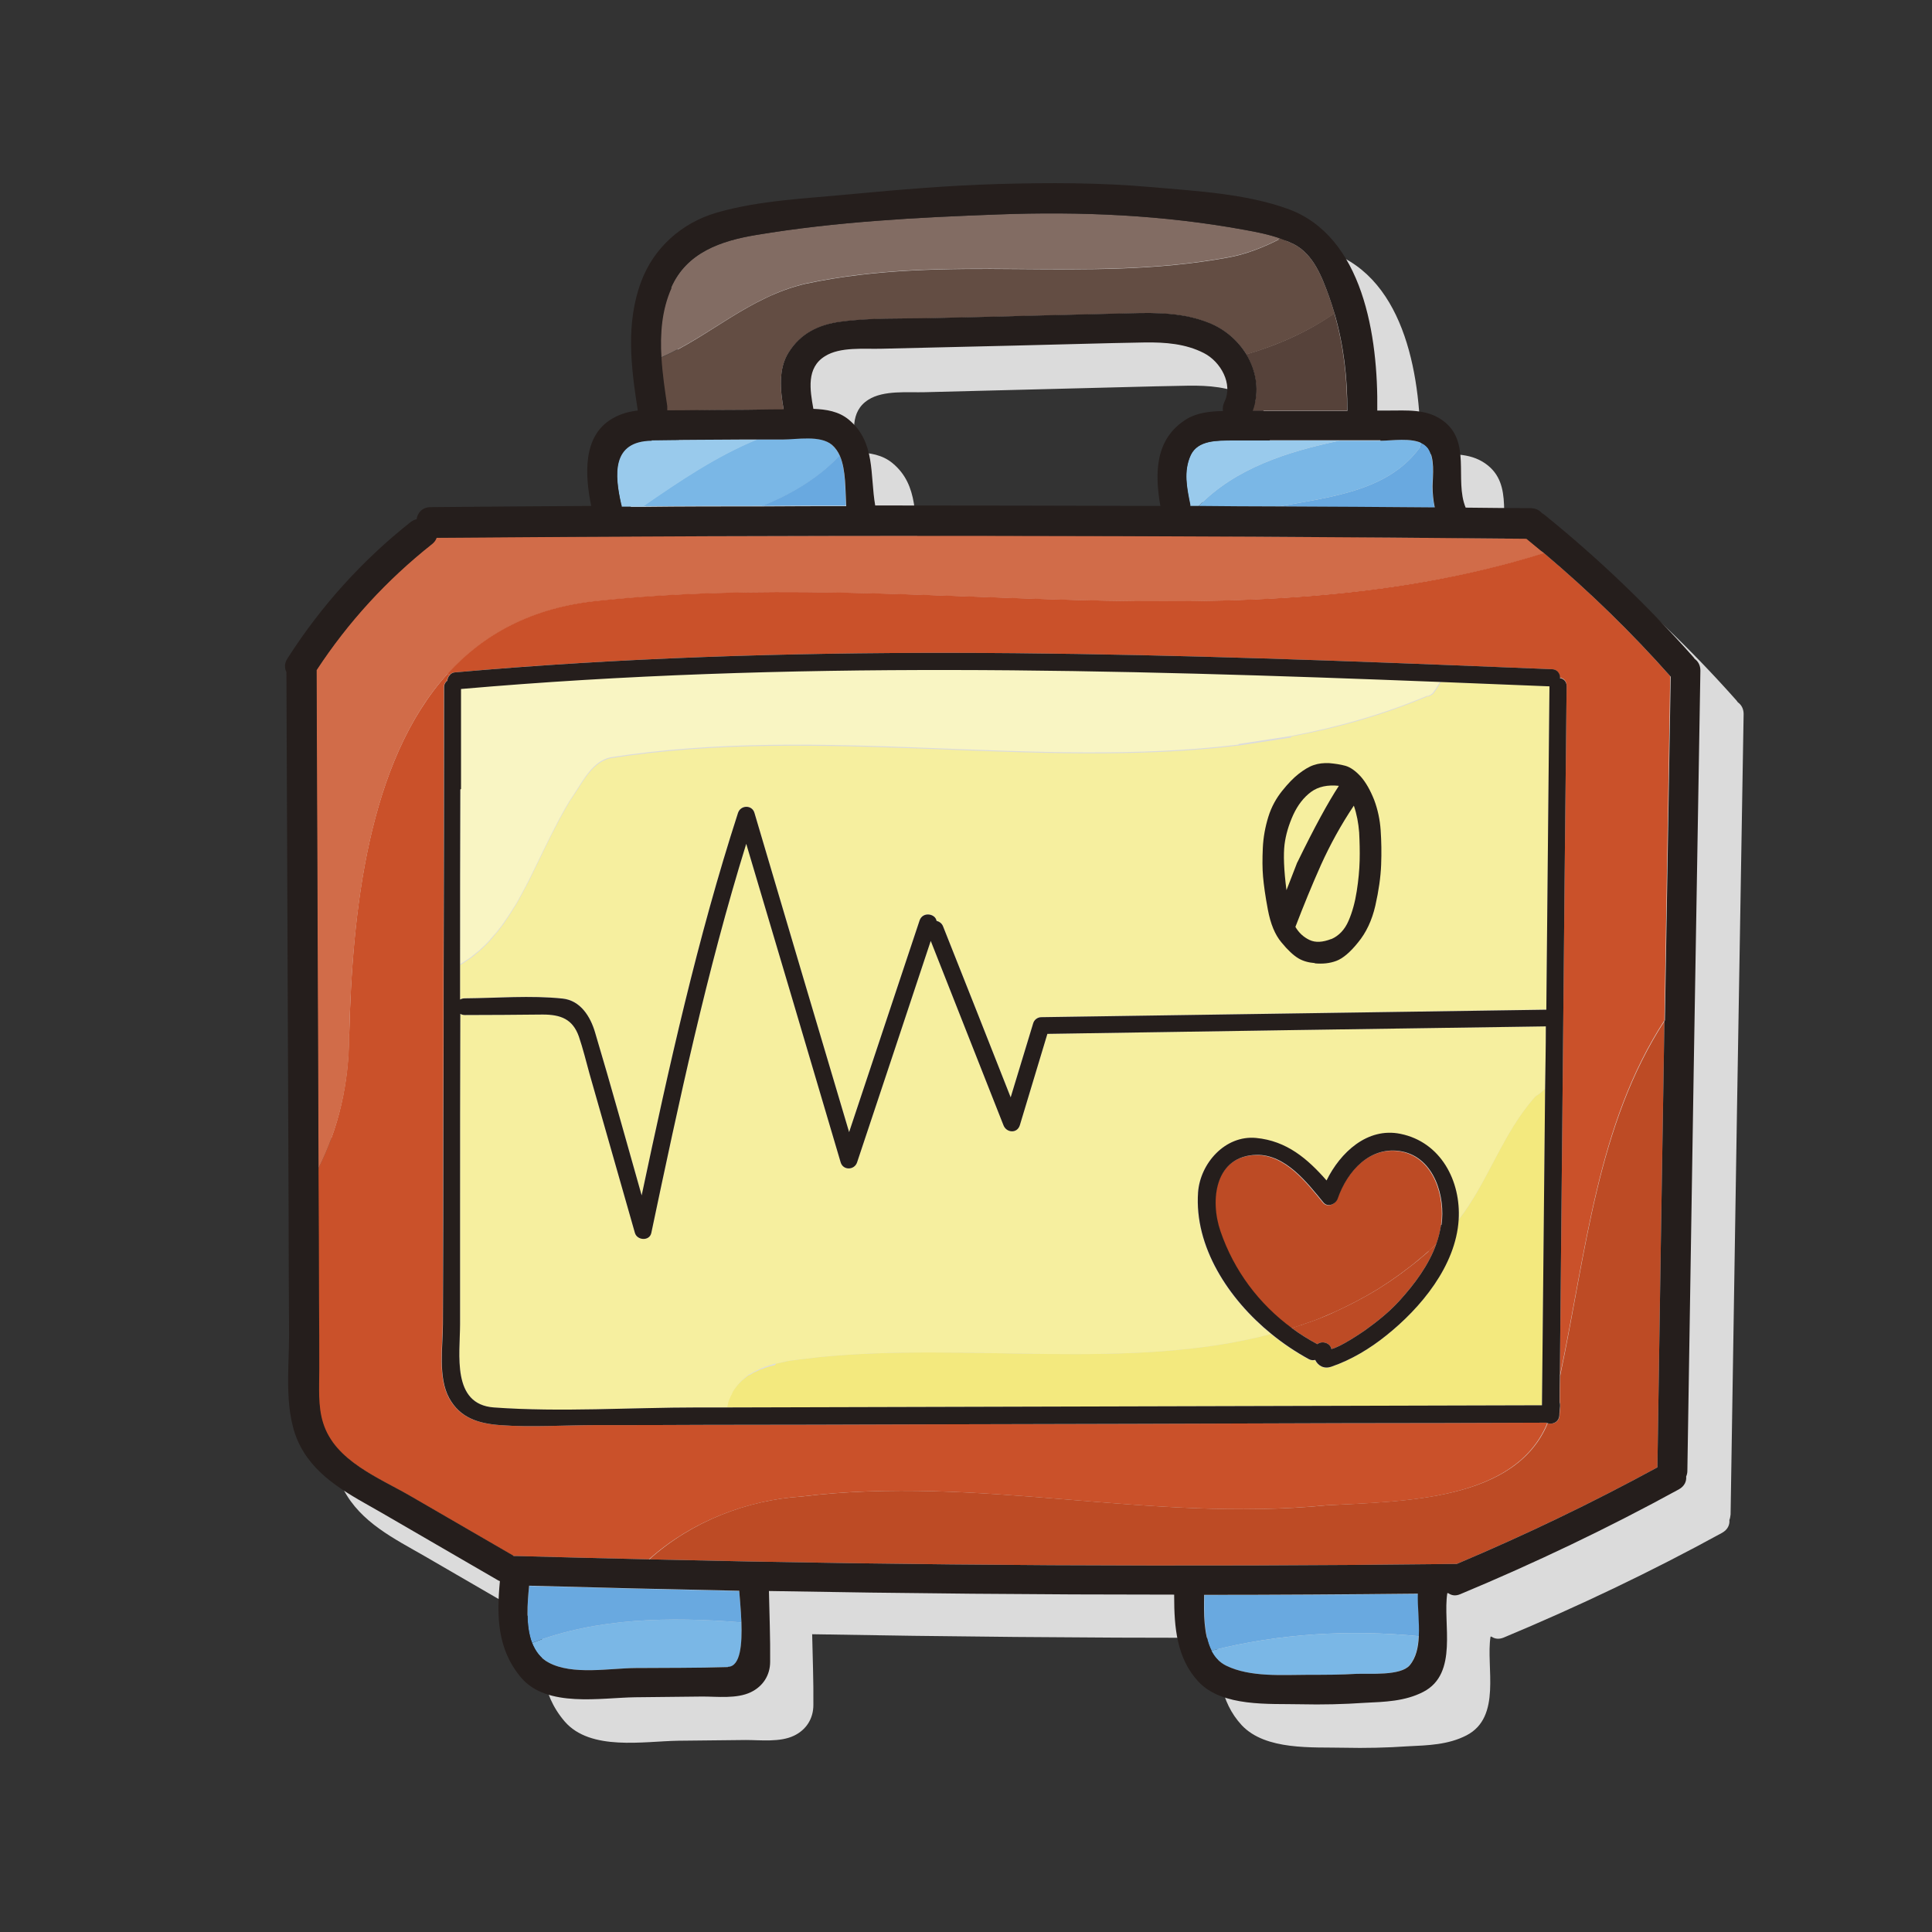 <?xml version="1.0" encoding="UTF-8"?><svg id="b" xmlns="http://www.w3.org/2000/svg" viewBox="0 0 80 80"><rect x="0" y="0" width="80" height="80" fill="#333333" stroke="none"/><g id="c"><rect width="80" height="80" fill="#fff" opacity="0" stroke-width="0"/><path d="m35.48,18.74c-.14-.78-.3-1.7.48-2.19.63-.4,1.63-.29,2.34-.31,1.84-.05,3.68-.09,5.51-.14,1.8-.04,3.6-.1,5.4-.13.84-.01,1.68.05,2.44.44.69.35,1.22,1.28.85,2.02-.06.13-.08.26-.06.38-.53.01-1.07.07-1.5.33-1.32.81-1.33,2.24-1.09,3.61-3.93-.01-7.87-.02-11.8-.02-.22-1.26.02-2.63-1.09-3.55-.42-.35-.94-.43-1.47-.45h0Zm36.72,10.83c0-.23-.1-.39-.24-.49-.02-.02-.03-.05-.06-.08-1.88-2.12-3.93-4.08-6.14-5.87-.04-.03-.08-.06-.12-.08-.1-.12-.25-.21-.46-.21-.9,0-1.8-.01-2.7-.02-.48-1.16.27-2.76-.98-3.63-.66-.46-1.45-.38-2.22-.38h-.46c.04-3.04-.57-7.24-3.73-8.37-1.73-.62-3.77-.73-5.59-.89-2.13-.19-4.26-.2-6.39-.13-2.03.07-4.06.23-6.08.42-1.84.18-3.79.24-5.58.77-1.43.42-2.59,1.45-3.11,2.85-.65,1.74-.42,3.55-.14,5.34-.36.04-.71.13-1.05.33-1.26.72-1.13,2.39-.88,3.62-2.21.01-4.43.03-6.65.05-.34,0-.54.23-.58.5-.08.02-.17.06-.25.12-2.01,1.59-3.71,3.49-5.1,5.65-.13.2-.12.4-.04.56.03,7.39.06,14.78.09,22.17,0,1.76.01,3.52.02,5.28,0,1.45-.24,3.27.47,4.61.71,1.35,2.09,2.02,3.36,2.75,1.6.93,3.21,1.86,4.81,2.79.03.02.06.03.09.04-.14,1.46-.11,2.84.89,4.01,1.07,1.24,3.28.82,4.71.8.93-.01,1.86-.02,2.79-.03.62,0,1.42.1,2-.18.5-.24.8-.7.8-1.27.01-.98-.03-1.96-.05-2.93,5.59.1,11.19.15,16.78.15,0,.02,0,.04,0,.07,0,1.28.1,2.57,1.01,3.55.99,1.05,2.93.9,4.23.93.88.02,1.77,0,2.65-.06.83-.04,1.66-.06,2.42-.45,1.48-.76.8-2.85,1-4.09h0s.02,0,.04,0c.13.09.3.12.5.04,3.09-1.29,6.11-2.73,9.05-4.34.23-.13.32-.33.3-.53.03-.07.04-.15.05-.23.17-11.05.35-22.1.54-33.16h0Z" fill="#dbdbdb" stroke-width="0"/><path d="m51.86,17.02c.3-.81.16-1.65-.26-2.35,1.29-.37,2.57-.94,3.65-1.7.38,1.31.54,2.68.53,4.04h-3.92Z" fill="#56423a" stroke-width="0"/><path d="m30.36,57.67s-.04.07-.06.11c.01-.04.03-.08.06-.11h0Z" fill="#f6ef9f" stroke-width="0"/><path d="m27.61,16.99c0-.06,0-.11,0-.17-.1-.66-.2-1.34-.24-2.01,2.02-.88,3.63-2.51,5.99-3.06,5.94-1.26,11.52,0,17.46-1.08.76-.13,1.51-.43,2.21-.79.19.07.38.15.56.24.8.42,1.15,1.35,1.44,2.15.08.23.16.47.23.71-1.09.76-2.36,1.32-3.65,1.7-.35-.57-.89-1.04-1.54-1.3-1.04-.42-2.14-.43-3.24-.4-1.38.03-2.76.07-4.13.1-1.38.04-2.76.07-4.13.1-1.25.03-2.53-.02-3.77.15-.91.12-1.66.49-2.15,1.28-.43.68-.34,1.58-.2,2.35-.69,0-1.38.02-2.07.02-.9,0-1.81.02-2.71.02h-.04Z" fill="#634d43" stroke-width="0"/><path d="m31.57,56.64h0s-.02,0-.02.01c0,0,.02,0,.02-.01h0Z" fill="#f6ef9f" stroke-width="0"/><path d="m30.53,57.4s-.06.08-.09.12c.02-.04.05-.08.09-.12h0Z" fill="#f6ef9f" stroke-width="0"/><path d="m30.14,58.28c-.41,0-.83,0-1.24,0-2.8,0-5.66.2-8.45,0-1.76-.13-1.4-2.21-1.4-3.45,0-1.52,0-3.05,0-4.57,0-2.76,0-5.52.01-8.28.05.03.11.05.19.05,1.07,0,2.15-.01,3.22-.02.74,0,1.24.18,1.5.91.17.5.3,1.03.44,1.54.63,2.2,1.25,4.39,1.88,6.59.09.32.61.35.68,0,1.14-5.41,2.29-10.82,3.93-16.11,1.31,4.4,2.61,8.79,3.91,13.19.1.34.57.33.68,0,1.02-3.06,2.04-6.12,3.05-9.17,1,2.54,2.01,5.09,3.01,7.63.12.32.57.36.68,0,.38-1.26.76-2.52,1.14-3.78,6.88-.11,13.76-.21,20.64-.31,0,.86-.02,1.72-.03,2.58-.03.03-.07.06-.1.09-.06.05-.12.1-.18.15-.04.03-.08.06-.12.08-1.36,1.52-1.96,3.54-3.19,5.11.1-1.6-.74-3.21-2.41-3.55-1.37-.28-2.49.77-3.06,1.93-.79-.9-1.65-1.64-2.92-1.76-1.28-.12-2.31,1.05-2.4,2.25-.16,2.25,1.26,4.42,3.03,5.86-5.87,1.55-12.57.33-18.74.96-.15.02-.32.04-.5.06,0,0,0,0,0,0-.18.02-.37.04-.56.07-.09.01-.18.03-.27.04-.05,0-.1.02-.14.03-.03,0-.05.01-.08.02-.03,0-.06.01-.09.02-.04,0-.08.02-.12.03,0,0-.02,0-.03,0-.04,0-.08.02-.12.03-.05.01-.09.03-.14.04-.05.02-.09.03-.14.05-.03.01-.07.02-.1.04-.01,0-.02,0-.03.01,0,0-.02,0-.02.01-.04.01-.07.03-.11.05-.05.02-.09.04-.13.06-.04.02-.09.04-.13.07-.04.02-.07.04-.11.06,0,0-.01,0-.02.01,0,0,0,0-.01,0-.04.02-.07.05-.1.07-.04.03-.08.06-.11.09-.04.03-.07.06-.11.1-.03.03-.07.07-.1.1-.03.04-.06.07-.09.11-.03.04-.06.08-.09.12-.03.04-.05.08-.07.12,0,0,0,0,0,.01,0,0,0,0,0,0,0,0,0,0,0,.01-.02.04-.04.07-.06.11,0,0,0,.01-.01.02-.02.05-.04.09-.06.14-.02.05-.03.1-.05.14,0,.01,0,.02,0,.03-.01.04-.03.09-.03.14,0,0,0,.01,0,.02h0Z" fill="#f6ef9f" stroke-width="0"/><path d="m32.13,56.47h0s.08-.02.12-.03c.03,0,.06-.01.09-.02.03,0,.05-.01.08-.02.05,0,.1-.02.14-.03.09-.02.18-.03.27-.04.19-.03.38-.05.56-.07h0c.18-.02.35-.04.5-.06,6.17-.63,12.87.59,18.74-.96.5.41,1.03.76,1.56,1.05.09.05.19.05.26.03.11.23.35.39.67.28.82-.28,1.6-.75,2.27-1.29,1.43-1.14,2.88-2.88,3-4.79h0c1.23-1.58,1.83-3.61,3.19-5.12.04-.03.08-.05.12-.08.06-.04.12-.1.18-.15.03-.03.07-.06.1-.09-.04,4.37-.09,8.74-.13,13.11-11.24.03-22.49.06-33.73.09,0,0,0-.01,0-.02,0-.05.02-.09.03-.14,0-.01,0-.02,0-.03.01-.05.03-.1.05-.14.02-.05.04-.1.06-.14,0,0,0-.01.01-.02.02-.04.04-.08.06-.11,0,0,0,0,0-.01,0,0,0,0,0,0,0,0,0,0,0-.01.02-.04.05-.08.07-.12.03-.04.06-.08.09-.12.03-.04.06-.08.09-.11.03-.04.07-.07.1-.1.03-.04.07-.07.11-.1.04-.03.07-.06.11-.09.03-.03.07-.05.1-.07,0,0,0,0,.01,0h0s.01,0,.02-.01c.03-.02.07-.04.11-.06.04-.03.08-.05.13-.07.04-.02.09-.04.13-.06.04-.02.07-.03.11-.05,0,0,.01,0,.02,0h0s.02-.01.03-.01c.03-.01.07-.03.1-.04.04-.02.09-.03.14-.05.05-.01.09-.03.14-.04.04,0,.08-.02.12-.03,0,0,.02,0,.03,0h0Z" fill="#f3e97e" stroke-width="0"/><path d="m31.84,56.55s.09-.03.14-.04c-.05.01-.09.03-.14.04h0Z" fill="#f6ef9f" stroke-width="0"/><path d="m31.56,20.95c-1.65,0-3.3,0-4.95.02,1.49-1.03,3.05-2.09,4.74-2.78.35,0,.69,0,1.04,0,.6,0,1.56-.19,2.05.22.14.12.25.28.33.46h0c-.9.95-2.01,1.6-3.21,2.09h0Z" fill="#7ab7e6" stroke-width="0"/><path d="m51.3,30.83c-8.47,1.03-17.25-.84-26.04.53-.72.18-1.08.9-1.44,1.44-.05.08-.1.15-.15.23-.04.06-.07.12-.11.17-.02.04-.05.08-.07.12-.05.08-.1.17-.15.26-.05.09-.1.18-.15.27-.05.09-.1.18-.14.27-.05.09-.09.18-.14.27-.05.09-.09.18-.14.27-.09.18-.18.37-.27.55-.04.09-.09.18-.13.27,0,0,0,0,0,0-.08.17-.16.33-.24.49-.12.25-.24.49-.37.74-.04.08-.09.16-.13.24-.04.08-.09.16-.13.24-.04.08-.09.16-.13.23-.04.07-.08.13-.12.19-.03.04-.05.09-.08.13-.03.05-.06.09-.09.14-.05.07-.1.15-.15.22,0,0,0,0,0,0-.05.07-.09.13-.14.2,0,.01-.02.03-.03.04-.05.06-.09.12-.14.18-.05.07-.11.14-.17.2-.06.07-.11.13-.17.2-.06.07-.12.13-.18.19-.06.06-.13.12-.19.18-.06.06-.13.12-.2.17-.07.06-.14.11-.21.17-.06.04-.12.09-.19.13-.02.01-.03.02-.05.03-.06.04-.13.09-.2.13,0,0,0,0-.01,0,0-2.43,0-4.86.01-7.28,0-1.38,0-2.76,0-4.14,13.5-1.18,27.05-.82,40.58-.29h0s-.04.08-.07.12c-.07.12-.14.23-.21.32-.02.02-.03.04-.05.06,0,0,0,0,0,0-.01.01-.02.02-.04.03-.02.02-.05.04-.08.05-.01,0-.02.01-.04.02-.03,0-.05.01-.08.01-1.86.78-3.74,1.3-5.64,1.66l-2.16.33Z" fill="#f9f5c3" stroke-width="0"/><path d="m35.03,20.94c-1.16,0-2.31,0-3.47.01,1.2-.49,2.31-1.14,3.21-2.09.25.58.22,1.39.26,2.08h0Z" fill="#69a9e0" stroke-width="0"/><path d="m53.03,9.87c-.69.36-1.45.66-2.21.79-5.94,1.08-11.52-.18-17.46,1.08-2.36.56-3.97,2.18-5.99,3.06-.06-.99.01-1.97.42-2.89.64-1.46,2.07-1.94,3.52-2.18,3.28-.55,6.7-.73,10.01-.85,3.42-.13,6.86.02,10.23.64.5.09,1,.19,1.48.36h0Z" fill="#826c63" stroke-width="0"/><path d="m31.44,56.7s-.09.04-.13.06c.04-.02.08-.04.13-.06h0Z" fill="#f6ef9f" stroke-width="0"/><path d="m32.13,56.47h0s-.02,0-.03,0c0,0,.02,0,.03,0h0Z" fill="#f6ef9f" stroke-width="0"/><polygon points="31.06 56.91 31.06 56.91 31.04 56.92 31.06 56.91 31.06 56.91" fill="#f6ef9f" stroke-width="0"/><path d="m31.18,56.83s.08-.05.13-.07c-.04.02-.09.04-.13.07h0Z" fill="#f6ef9f" stroke-width="0"/><path d="m22.03,68.03c2.68-1.04,5.73-1.09,8.67-.85.03.89-.03,1.84-.56,1.85-1.28.04-2.56.03-3.84.04-1.07.01-2.59.3-3.57-.22-.35-.18-.56-.48-.7-.83h0Z" fill="#7ab7e6" stroke-width="0"/><polygon points="33.4 56.26 33.4 56.26 33.39 56.26 33.4 56.26 33.4 56.26" fill="#f6ef9f" stroke-width="0"/><path d="m31.18,56.83s-.07.04-.11.06c.03-.02.07-.04.11-.06h0Z" fill="#f6ef9f" stroke-width="0"/><path d="m30.53,57.4s.06-.08.09-.11c-.03.04-.06.08-.09.11h0Z" fill="#f6ef9f" stroke-width="0"/><path d="m31.71,56.59s-.07.03-.1.04c.03-.02.07-.03.1-.04h0Z" fill="#f6ef9f" stroke-width="0"/><path d="m30.94,56.99s-.08.06-.11.09c.04-.03.07-.06.11-.09h0Z" fill="#f6ef9f" stroke-width="0"/><path d="m31.04,56.92s-.07.05-.1.07c.03-.03.07-.05.1-.07h0Z" fill="#f6ef9f" stroke-width="0"/><path d="m22.03,68.03c-.27-.71-.19-1.65-.12-2.36,2.9.08,5.8.15,8.7.21.02.29.07.78.09,1.3-2.94-.24-5.99-.19-8.67.85h0Z" fill="#69a9e0" stroke-width="0"/><path d="m30.72,57.18s-.07.07-.1.1c.03-.04.07-.07.1-.1h0Z" fill="#f6ef9f" stroke-width="0"/><path d="m32.41,56.4s-.05.01-.08.02c.03,0,.05-.01.08-.02h0Z" fill="#f6ef9f" stroke-width="0"/><path d="m53.46,30.5c1.9-.35,3.78-.88,5.64-1.66.03,0,.06,0,.08-.01.01,0,.03,0,.04-.02.03-.01.05-.03.08-.05.01,0,.03-.02.04-.03,0,0,0,0,0,0,.02-.02.04-.04.05-.06.07-.09.14-.2.21-.32.02-.04.04-.08.07-.12,1.5.06,2.99.12,4.49.18-.04,4.46-.09,8.92-.13,13.39-6.97.1-13.94.21-20.91.31-.16,0-.3.11-.34.26-.31,1.02-.62,2.04-.93,3.06-.93-2.36-1.86-4.72-2.8-7.08-.05-.13-.16-.2-.27-.23-.05-.3-.57-.39-.7-.02-.97,2.92-1.95,5.85-2.92,8.77-1.31-4.41-2.62-8.81-3.92-13.22-.1-.34-.57-.33-.68,0-1.68,5.19-2.86,10.51-3.99,15.84-.64-2.25-1.26-4.51-1.93-6.75-.19-.65-.6-1.32-1.34-1.4-1.33-.14-2.73-.02-4.06-.01-.08,0-.13.02-.19.05,0-.47,0-.94,0-1.42,0,0,0,0,.01,0,.07-.04.13-.08.2-.13.02-.01.03-.02.05-.03.06-.04.12-.09.19-.13.07-.05.14-.11.21-.17.07-.06.14-.11.2-.17.06-.06.13-.12.19-.18.06-.06.12-.12.18-.19.06-.06.12-.13.17-.2.06-.07.11-.13.17-.2.05-.06.09-.12.14-.18,0-.01.02-.03.03-.04.05-.06.1-.13.14-.2,0,0,0,0,0,0,.05-.07.1-.15.15-.22.03-.05.06-.09.09-.14.03-.04.05-.08.08-.13.04-.06.08-.13.12-.19.04-.08.09-.16.13-.23.04-.08.09-.16.13-.24.04-.08.09-.16.13-.24.13-.24.25-.49.37-.74.08-.16.16-.33.24-.49,0,0,0,0,0,0,.05-.09.09-.18.13-.27.09-.18.18-.37.27-.55.04-.09.09-.18.14-.27.05-.09.09-.18.14-.27.05-.09.09-.18.14-.27.05-.09.1-.18.15-.27.05-.09.1-.17.15-.26.02-.04.05-.08.07-.12.03-.06.07-.12.11-.17.05-.08.1-.16.15-.23.36-.54.72-1.26,1.44-1.44,8.79-1.37,17.57.5,26.04-.53l2.16-.33Z" fill="#f6ef9f" stroke-width="0"/><path d="m32.83,56.33c-.09.01-.18.03-.27.04.09-.02.18-.03.27-.04h0Z" fill="#f6ef9f" stroke-width="0"/><path d="m30.44,57.52s-.05.08-.07.12c.02-.04.05-.08.07-.12h0Z" fill="#f6ef9f" stroke-width="0"/><path d="m32.34,56.42s-.06.01-.09.02c.03,0,.06-.01.09-.02h0Z" fill="#f6ef9f" stroke-width="0"/><path d="m59.4,21.02c-2.16-.02-4.33-.03-6.49-.04,2.27-.42,4.71-.66,5.99-2.61.09.05.17.12.23.2.28.42.19,1.09.18,1.56,0,.31.03.6.09.88h0Z" fill="#69a9e0" stroke-width="0"/><path d="m14.46,42.88c.12-5.11.77-11.34,4.08-14.99l.07.07c-.06.06-.09.15-.1.23-.08.06-.13.14-.13.27,0,3.95-.01,7.9-.02,11.86,0,1.91,0,3.81-.01,5.72,0,2.93-.01,5.86-.02,8.79,0,.92-.21,2.2.26,3.06.45.82,1.2,1.05,2.09,1.12,1.32.1,2.68,0,4,0,1.52,0,3.05,0,4.57-.01,2.93,0,5.86-.01,8.78-.02,5.86-.01,11.71-.03,17.56-.05,2.81,0,5.62-.01,8.43-.02h0s.04.02.05.02c-1.33,3.22-5.93,3.24-9.13,3.4-7.38.72-14.4-1.26-21.78-.36-2.21.15-4.53,1.02-6.29,2.6-1.84-.04-3.69-.09-5.54-.14-.03,0-.05,0-.08,0-.01,0-.03-.02-.04-.03-1.4-.81-2.81-1.63-4.21-2.44-1.32-.77-3.15-1.46-3.64-3.04-.22-.69-.16-1.48-.16-2.19,0-.94,0-1.88-.01-2.82,0-1.76-.01-3.52-.02-5.29,0-.07,0-.15,0-.22.85-1.67,1.28-3.57,1.28-5.51h0Z" fill="#ca512a" stroke-width="0"/><path d="m58.9,18.37c-1.27,1.95-3.72,2.19-5.99,2.61-1.09,0-2.19-.01-3.28-.02,1.52-1.58,3.69-2.26,5.82-2.71h1.7c.46,0,1.28-.14,1.75.12h0Z" fill="#7ab7e6" stroke-width="0"/><path d="m18.54,27.89c-3.31,3.65-3.95,9.88-4.08,14.99,0,1.94-.43,3.83-1.28,5.51-.03-6.85-.05-13.71-.08-20.56,0-.03,0-.06,0-.09,1.31-2,2.91-3.74,4.78-5.22.1-.08.16-.17.19-.26,15.04-.12,30.08-.11,45.13.04.25.2.49.41.74.61-12.64,3.93-26.09.58-39.21,1.98-2.71.28-4.71,1.39-6.18,3.01h0Z" fill="#d16c49" stroke-width="0"/><path d="m55.45,18.25c-2.12.45-4.29,1.13-5.82,2.71-.12,0-.24,0-.35,0,0-.01,0-.03,0-.05-.14-.69-.29-1.39.02-2.06.3-.63,1.11-.6,1.69-.61,1.37,0,2.74,0,4.11,0h.35Z" fill="#99caec" stroke-width="0"/><path d="m25.72,20.89c-.29-1.27-.4-2.64,1.26-2.66,1.24-.02,2.48-.02,3.72-.03.22,0,.44,0,.66,0-1.69.69-3.25,1.75-4.74,2.78-.29,0-.59,0-.88,0,0-.03,0-.05-.01-.08h0Z" fill="#99caec" stroke-width="0"/><path d="m59.67,28.23s-.04.08-.07.12c.02-.04.04-.08.07-.12h0Z" fill="#f6ef9f" stroke-width="0"/><path d="m58.75,67.75c-2.86-.28-5.79-.11-8.58.6-.33-.66-.31-1.59-.3-2.23,0-.02,0-.05,0-.07,2.95,0,5.9-.02,8.85-.05-.02.54.07,1.17.04,1.75h0Z" fill="#69a9e0" stroke-width="0"/><path d="m50.16,68.35c2.8-.71,5.73-.88,8.58-.6-.02.46-.11.89-.38,1.21-.38.44-1.65.33-2.19.35-.66.04-1.32.04-1.99.04-1.08,0-2.42.11-3.42-.38-.28-.14-.48-.36-.61-.63h0Z" fill="#7ab7e6" stroke-width="0"/><path d="m18.54,27.89c1.47-1.62,3.47-2.73,6.18-3.01,13.11-1.4,26.57,1.96,39.21-1.98,1.86,1.57,3.61,3.27,5.23,5.1-.08,4.75-.16,9.5-.24,14.25-2.8,4.31-3.23,9.54-4.33,14.72.04-4.16.08-8.33.12-12.49.05-5.36.1-10.73.16-16.09,0-.2-.13-.31-.28-.33,0-.17-.12-.35-.34-.35-1.42-.06-2.83-.11-4.24-.17-13.72-.54-27.47-.91-41.16.3-.1,0-.19.05-.24.12l-.07-.07h0Z" fill="#ca512a" stroke-width="0"/><path d="m68.92,42.25c-.1,6.17-.2,12.34-.29,18.51-2.7,1.47-5.47,2.8-8.31,4-.03,0-.07,0-.11,0-11.11.13-22.21.07-33.32-.19,1.76-1.59,4.08-2.46,6.29-2.6,7.38-.9,14.4,1.08,21.78.36,3.19-.17,7.8-.18,9.13-3.4.2.07.47-.04.49-.32,0-.13.02-.26.03-.39,0-.06,0-.11-.02-.15,0-.36,0-.72.01-1.08,1.09-5.18,1.53-10.41,4.33-14.72h0Z" fill="#bd4b25" stroke-width="0"/><path d="m63.9,45.17c-.06.05-.12.1-.18.15.06-.04.12-.1.18-.15h0Z" fill="#f6ef9f" stroke-width="0"/><path d="m58.04,47.69c1.34.27,1.8,1.88,1.63,3.04-.04.26-.1.51-.19.77h0c-.11.11-.23.21-.34.32-.06.05-.12.1-.17.15-.06.05-.12.1-.18.15-.06.05-.12.1-.18.15-.12.1-.24.19-.36.28-.19.15-.39.29-.59.43-.04.03-.09.06-.13.09-.12.08-.25.16-.37.24-.04.03-.09.06-.14.09-.28.17-.56.33-.85.48-.1.05-.19.1-.29.15-.12.06-.25.12-.37.18-.06.03-.13.06-.19.09-.23.1-.46.2-.69.3-.12.05-.24.09-.35.13-.12.04-.23.08-.35.12-.02,0-.04.01-.06.02-.11.04-.22.08-.33.11-.02,0-.04.01-.07.02h0c-1.36-1-2.39-2.37-2.95-4-.45-1.3-.23-3.13,1.49-3.17,1.2-.02,2.09,1.14,2.77,1.97.18.22.51.07.59-.15.39-1.14,1.35-2.22,2.67-1.96h0Z" fill="#bd4b25" stroke-width="0"/><path d="m59.14,51.81c.12-.1.23-.21.34-.32-.31.89-.92,1.7-1.54,2.38-.42.46-.91.85-1.41,1.21-.13.09-1.02.7-1.4.78-.04-.25-.39-.36-.58-.2-.37-.2-.73-.42-1.06-.67.02,0,.04-.01.07-.02.11-.04.22-.07.33-.11.02,0,.04-.01.06-.02.12-.04.23-.08.35-.12.12-.04.24-.09.35-.13.23-.09.46-.19.69-.3.06-.03.13-.06.19-.09.12-.06.25-.12.37-.18.1-.05.19-.1.29-.15.29-.15.57-.31.85-.48.05-.03.09-.06.14-.09.12-.08.25-.16.37-.24.04-.03.09-.06.13-.09.2-.14.4-.28.59-.43.12-.09.24-.18.36-.28.06-.05.12-.09.18-.15.06-.05.12-.1.18-.15.06-.05.12-.1.17-.15h0Z" fill="#bd4b25" stroke-width="0"/><path d="m59.4,28.66s-.03.04-.05.06c.02-.02.04-.04.05-.06h0Z" fill="#f6ef9f" stroke-width="0"/><path d="m59.3,28.76s.03-.02.04-.03c-.01.01-.02.02-.04.03h0Z" fill="#f6ef9f" stroke-width="0"/><path d="m59.18,28.83s.03,0,.04-.02c-.01,0-.03.01-.04.02h0Z" fill="#f6ef9f" stroke-width="0"/><path d="m58.96,51.96c.06-.05.12-.1.17-.15-.06.05-.12.1-.17.15h0Z" fill="#bd4b25" stroke-width="0"/><path d="m58.79,52.11c.06-.05.12-.1.18-.15-.06.05-.12.1-.18.15h0Z" fill="#bd4b25" stroke-width="0"/><path d="m58.25,52.54c.12-.09.24-.19.36-.28-.12.1-.24.19-.36.28h0Z" fill="#bd4b25" stroke-width="0"/><path d="m57.53,53.06s.09-.06.13-.09c-.04.03-.09.06-.13.09h0Z" fill="#bd4b25" stroke-width="0"/><path d="m57.02,53.39s.09-.06.14-.09c-.04.03-.09.06-.14.09h0Z" fill="#bd4b25" stroke-width="0"/><path d="m55.89,54.02c.1-.05.19-.1.29-.15-.1.05-.19.1-.29.15h0Z" fill="#bd4b25" stroke-width="0"/><path d="m55.33,54.29c.06-.03.13-.06.19-.09-.06.03-.13.06-.19.09h0Z" fill="#bd4b25" stroke-width="0"/><path d="m54.28,54.72c.12-.04.24-.09.35-.13-.12.05-.24.09-.35.13h0Z" fill="#bd4b25" stroke-width="0"/><path d="m53.93,54.84c.12-.04.23-.08.35-.12-.12.04-.23.08-.35.12h0Z" fill="#bd4b25" stroke-width="0"/><path d="m53.55,54.97c.11-.03.22-.07.33-.11-.11.04-.22.07-.33.11h0Z" fill="#bd4b25" stroke-width="0"/><path d="m31.84,56.55s-.09.03-.14.05c.04-.02.09-.03.14-.05h0Z" fill="#f6ef9f" stroke-width="0"/><path d="m30.83,57.08s-.07.06-.11.1c.03-.04.07-.07.11-.1h0Z" fill="#f6ef9f" stroke-width="0"/><path d="m30.29,57.8s-.04.09-.06.14c.02-.05.04-.1.06-.14h0Z" fill="#f6ef9f" stroke-width="0"/><path d="m30.23,57.94s-.03.1-.05.14c.01-.05.03-.1.05-.14h0Z" fill="#f6ef9f" stroke-width="0"/><path d="m30.18,58.12s-.03.09-.03.14c0-.05.02-.09.03-.14h0Z" fill="#f6ef9f" stroke-width="0"/><path d="m23.67,33.03c-.04.06-.07.12-.11.17.03-.06.07-.12.11-.17h0Z" fill="#f6ef9f" stroke-width="0"/><path d="m23.49,33.32c-.05.08-.1.17-.15.26.05-.09.1-.17.15-.26h0Z" fill="#f6ef9f" stroke-width="0"/><path d="m23.34,33.58c-.05.09-.1.18-.15.27.05-.09.1-.18.15-.27h0Z" fill="#f6ef9f" stroke-width="0"/><path d="m23.2,33.85c-.05.09-.1.18-.14.27.05-.09.09-.18.14-.27h0Z" fill="#f6ef9f" stroke-width="0"/><path d="m23.05,34.12c-.05.09-.09.18-.14.27.05-.09.09-.18.14-.27h0Z" fill="#f6ef9f" stroke-width="0"/><path d="m22.78,34.67c-.09.18-.18.37-.27.55.09-.18.18-.37.27-.55h0Z" fill="#f6ef9f" stroke-width="0"/><path d="m22.51,35.22c-.04.09-.08.18-.13.27.04-.09.09-.18.13-.27h0Z" fill="#f6ef9f" stroke-width="0"/><path d="m22.14,35.99c.08-.16.16-.33.24-.49-.08.16-.16.33-.24.49h0Z" fill="#f6ef9f" stroke-width="0"/><path d="m21.65,36.97c.04-.08.08-.16.13-.24-.04.08-.08.16-.13.24h0Z" fill="#f6ef9f" stroke-width="0"/><path d="m21.65,36.97c-.04.08-.09.16-.13.24.04-.08.09-.16.13-.24h0Z" fill="#f6ef9f" stroke-width="0"/><path d="m21.27,37.63c.04-.06.08-.13.12-.19-.04.07-.08.13-.12.19h0Z" fill="#f6ef9f" stroke-width="0"/><path d="m21.11,37.9s.06-.09.09-.14c-.03.05-.06.09-.09.14h0Z" fill="#f6ef9f" stroke-width="0"/><path d="m20.96,38.12c.05-.07.1-.15.15-.22-.05.07-.1.15-.15.22h0Z" fill="#f6ef9f" stroke-width="0"/><path d="m20.81,38.32c.05-.06.09-.13.14-.2-.05.07-.09.13-.14.2h0Z" fill="#f6ef9f" stroke-width="0"/><path d="m20.65,38.54c.05-.06.09-.12.14-.18-.05.06-.09.12-.14.18h0Z" fill="#f6ef9f" stroke-width="0"/><path d="m20.48,38.75c.06-.07.11-.13.17-.2-.05.07-.11.14-.17.2h0Z" fill="#f6ef9f" stroke-width="0"/><path d="m20.3,38.94c.06-.06.12-.13.17-.2-.06.07-.11.13-.17.2h0Z" fill="#f6ef9f" stroke-width="0"/><path d="m20.12,39.13c.06-.06.12-.12.18-.19-.06.07-.12.13-.18.19h0Z" fill="#f6ef9f" stroke-width="0"/><path d="m19.93,39.31c.06-.06.13-.12.19-.18-.06.06-.13.12-.19.18h0Z" fill="#f6ef9f" stroke-width="0"/><path d="m19.73,39.49c.07-.06.14-.11.2-.17-.06.06-.13.12-.2.17h0Z" fill="#f6ef9f" stroke-width="0"/><path d="m19.52,39.65c.07-.05.14-.11.21-.17-.07.06-.14.11-.21.17h0Z" fill="#f6ef9f" stroke-width="0"/><path d="m19.34,39.78c.06-.04.13-.09.19-.13-.06.05-.12.09-.19.13h0Z" fill="#f6ef9f" stroke-width="0"/><path d="m19.08,39.95c.07-.04.13-.09.2-.13-.06.04-.13.09-.2.13h0Z" fill="#f6ef9f" stroke-width="0"/><path d="m68.92,42.25c-.1,6.17-.2,12.34-.29,18.51-2.7,1.47-5.47,2.8-8.31,4-.03,0-.07,0-.11,0-11.11.13-22.21.07-33.32-.19-1.84-.04-3.69-.09-5.54-.14-.03,0-.05,0-.08,0-.01,0-.03-.02-.04-.03-1.4-.81-2.81-1.63-4.21-2.44-1.32-.77-3.15-1.46-3.64-3.04-.22-.69-.16-1.48-.16-2.19,0-.94,0-1.88-.01-2.82,0-1.76-.01-3.52-.02-5.29,0-.07,0-.15,0-.22-.03-6.85-.05-13.71-.08-20.56,0-.03,0-.06,0-.09,1.31-2,2.91-3.74,4.78-5.22.1-.08.16-.17.19-.26,15.04-.12,30.08-.11,45.13.04.25.2.49.41.74.61,1.86,1.57,3.61,3.27,5.23,5.1-.08,4.75-.16,9.5-.24,14.25h0Zm-10.17,25.5c-.02.46-.11.89-.38,1.21-.38.44-1.65.33-2.19.35-.66.04-1.32.04-1.99.04-1.08,0-2.42.11-3.42-.38-.28-.14-.48-.36-.61-.63-.33-.66-.31-1.59-.3-2.23,0-.02,0-.05,0-.07,2.95,0,5.9-.02,8.85-.05-.02.54.07,1.17.04,1.75h0Zm-28.61,1.28c-1.28.04-2.56.03-3.84.04-1.07.01-2.59.3-3.57-.22-.35-.18-.56-.48-.7-.83-.27-.71-.19-1.65-.12-2.36,2.9.08,5.8.15,8.7.21.02.29.07.78.09,1.3.03.89-.03,1.84-.56,1.85h0Zm-3.16-50.8c1.24-.02,2.48-.02,3.72-.03.22,0,.44,0,.66,0,.35,0,.69,0,1.04,0,.6,0,1.56-.19,2.05.22.14.12.25.28.33.46h0c.25.58.22,1.4.26,2.08-1.16,0-2.31,0-3.47.01-1.65,0-3.3,0-4.95.02-.29,0-.59,0-.88,0,0-.03,0-.05-.01-.08-.29-1.27-.4-2.64,1.26-2.66h0Zm.81-6.32c.64-1.46,2.07-1.94,3.52-2.18,3.28-.55,6.7-.73,10.01-.85,3.42-.13,6.86.02,10.23.64.5.09,1,.19,1.48.36.19.07.38.15.56.24.8.42,1.15,1.35,1.44,2.15.08.23.16.47.23.71.38,1.31.54,2.68.53,4.04h-3.92c.3-.81.16-1.65-.26-2.35-.35-.57-.89-1.04-1.54-1.3-1.04-.42-2.14-.43-3.24-.4-1.38.03-2.76.07-4.13.1-1.38.04-2.76.07-4.13.1-1.25.03-2.53-.02-3.77.15-.91.12-1.66.49-2.15,1.28-.43.68-.34,1.58-.2,2.35-.69,0-1.38.02-2.07.02-.9,0-1.81.02-2.71.02h-.04c0-.06,0-.11,0-.17-.1-.66-.2-1.34-.24-2.01-.06-.99.01-1.97.42-2.89h0Zm20.25,9.04c-3.93-.01-7.87-.02-11.8-.02-.22-1.26.02-2.63-1.09-3.55-.42-.35-.94-.43-1.47-.45-.14-.78-.3-1.7.48-2.18.63-.4,1.63-.29,2.34-.31,1.84-.04,3.68-.09,5.51-.13,1.8-.04,3.6-.1,5.4-.13.84-.01,1.68.05,2.44.44.69.35,1.22,1.28.85,2.02-.06.13-.08.26-.06.38-.53.01-1.07.07-1.5.33-1.32.81-1.33,2.24-1.09,3.61h0Zm9.12-2.7c.46,0,1.28-.14,1.75.12.09.05.17.12.23.2.28.42.19,1.09.18,1.56,0,.31.03.6.09.88-2.16-.02-4.33-.03-6.49-.04-1.09,0-2.19-.01-3.28-.02-.12,0-.24,0-.35,0,0-.01,0-.03,0-.05-.14-.69-.29-1.39.02-2.06.3-.63,1.11-.6,1.69-.61,1.37,0,2.74,0,4.11,0h2.05Zm13.25,9.52c0-.23-.1-.39-.24-.49-.02-.03-.03-.05-.06-.08-1.88-2.12-3.93-4.08-6.14-5.87-.04-.03-.08-.06-.12-.08-.1-.12-.25-.2-.46-.21-.9,0-1.8-.01-2.7-.02-.48-1.16.27-2.76-.98-3.63-.66-.46-1.45-.39-2.22-.39h-.46c.04-3.04-.57-7.24-3.73-8.36-1.73-.62-3.77-.73-5.59-.89-2.13-.19-4.26-.19-6.39-.13-2.03.06-4.06.23-6.08.42-1.84.18-3.79.25-5.58.77-1.43.42-2.59,1.45-3.11,2.85-.65,1.74-.42,3.55-.14,5.34-.36.04-.71.13-1.05.33-1.26.72-1.13,2.39-.88,3.62-2.21.01-4.43.03-6.65.05-.34,0-.54.23-.58.5-.09.02-.17.06-.25.12-2.01,1.59-3.72,3.49-5.1,5.65-.13.2-.12.4-.04.56.03,7.39.06,14.78.09,22.17,0,1.76.01,3.52.02,5.28,0,1.45-.24,3.27.47,4.61.71,1.35,2.09,2.02,3.36,2.75,1.6.93,3.21,1.86,4.81,2.79.03.02.06.03.09.04-.14,1.46-.11,2.84.89,4.01,1.07,1.24,3.28.82,4.71.8.93-.01,1.86-.02,2.79-.03.62,0,1.42.1,2-.18.5-.24.8-.7.8-1.26.01-.98-.03-1.95-.05-2.93,5.59.1,11.19.15,16.78.15,0,.02,0,.04,0,.07,0,1.27.1,2.57,1.01,3.54.99,1.05,2.92.9,4.23.93.88.02,1.77,0,2.65-.06.83-.04,1.66-.06,2.42-.45,1.48-.76.8-2.85,1-4.09h0s.02,0,.04,0c.13.09.29.13.5.04,3.09-1.29,6.11-2.73,9.05-4.34.23-.13.32-.33.3-.53.03-.07.05-.15.05-.23.17-11.05.35-22.1.54-33.16h0Z" fill="#251e1c" stroke-width="0"/><path d="m63.87,58.19c-11.24.03-22.49.06-33.73.09-.41,0-.83,0-1.24,0-2.8,0-5.66.2-8.45,0-1.76-.13-1.4-2.21-1.4-3.45,0-1.52,0-3.05,0-4.57,0-2.76,0-5.52.01-8.28.05.03.11.05.19.05,1.07,0,2.15-.01,3.22-.02.74,0,1.24.18,1.5.91.17.5.3,1.03.44,1.54.63,2.2,1.25,4.39,1.88,6.59.09.32.61.35.68,0,1.14-5.41,2.29-10.82,3.93-16.11,1.31,4.4,2.61,8.79,3.91,13.19.1.34.57.33.68,0,1.02-3.06,2.04-6.12,3.05-9.17,1,2.54,2.01,5.09,3.01,7.63.12.32.57.36.68,0,.38-1.26.76-2.52,1.14-3.78,6.88-.11,13.76-.21,20.64-.31,0,.86-.02,1.72-.03,2.58-.04,4.37-.09,8.74-.13,13.11h0Zm-44.78-25.52c0-1.38,0-2.76,0-4.14,13.5-1.18,27.05-.82,40.58-.29h0c1.5.06,2.99.12,4.49.18-.04,4.46-.09,8.92-.13,13.39-6.97.1-13.94.21-20.91.31-.16,0-.3.11-.34.26-.31,1.02-.62,2.04-.93,3.06-.93-2.36-1.86-4.72-2.8-7.08-.05-.13-.16-.2-.27-.23-.05-.3-.57-.39-.7-.02-.97,2.92-1.95,5.85-2.92,8.77-1.31-4.41-2.62-8.81-3.92-13.22-.1-.34-.57-.33-.68,0-1.68,5.19-2.86,10.51-3.99,15.84-.64-2.25-1.26-4.51-1.93-6.75-.19-.65-.6-1.32-1.34-1.4-1.33-.14-2.73-.02-4.06-.01-.08,0-.13.02-.19.05,0-.47,0-.94,0-1.42,0-2.43,0-4.86.01-7.28h0Zm45.51-4.61c0-.17-.12-.35-.34-.35-1.42-.06-2.83-.11-4.24-.17-13.72-.54-27.47-.91-41.16.3-.1,0-.19.05-.24.12-.06.06-.09.15-.1.23-.08.06-.13.14-.13.27,0,3.95-.01,7.9-.02,11.86,0,1.91,0,3.81-.01,5.72,0,2.93-.01,5.86-.02,8.79,0,.92-.21,2.2.26,3.06.45.82,1.2,1.05,2.09,1.12,1.32.1,2.68,0,4,0,1.52,0,3.05,0,4.57-.01,2.93,0,5.86-.01,8.78-.02,5.86-.01,11.71-.03,17.56-.05,2.81,0,5.62-.01,8.43-.02h0s.04.02.05.02c.2.07.47-.04.49-.32,0-.13.02-.26.03-.39,0-.06,0-.11-.02-.15,0-.36,0-.72.01-1.08.04-4.16.08-8.33.12-12.49.05-5.36.1-10.73.16-16.09,0-.2-.13-.31-.28-.33h0Z" fill="#251e1c" stroke-width="0"/><path d="m59.67,50.72c-.04.26-.1.51-.19.77h0c-.31.89-.92,1.7-1.54,2.38-.42.46-.91.85-1.41,1.21-.13.09-1.02.7-1.4.78-.04-.25-.39-.36-.58-.2-.37-.2-.73-.42-1.06-.67h0c-1.36-1-2.39-2.37-2.95-4-.45-1.3-.23-3.13,1.49-3.17,1.2-.02,2.09,1.14,2.77,1.97.18.22.51.07.59-.15.39-1.14,1.35-2.22,2.67-1.96,1.34.27,1.8,1.88,1.63,3.04h0Zm-1.68-3.77c-1.37-.28-2.49.77-3.06,1.93-.79-.9-1.65-1.64-2.92-1.76-1.28-.12-2.31,1.05-2.4,2.25-.16,2.25,1.26,4.42,3.03,5.86.5.41,1.03.76,1.56,1.05.09.05.19.05.26.03.11.23.35.39.67.28.82-.28,1.6-.75,2.27-1.29,1.43-1.14,2.88-2.88,3-4.79h0c.1-1.61-.74-3.22-2.41-3.56h0Z" fill="#251e1c" stroke-width="0"/><path d="m54.45,39.88c-.26-.02-.49-.08-.69-.2-.2-.12-.44-.34-.7-.66-.27-.32-.45-.77-.56-1.35s-.17-1.03-.2-1.37c-.03-.34-.03-.73-.01-1.18.02-.45.1-.88.23-1.3s.33-.77.57-1.07c.24-.3.47-.54.69-.71s.43-.3.62-.36c.2-.07.41-.09.64-.08.23.02.45.05.67.11.21.06.42.21.64.45.21.24.39.56.55.96.15.4.24.82.27,1.26s.04.92.02,1.43c-.02.51-.1,1.07-.24,1.69-.14.61-.38,1.12-.72,1.53-.33.41-.63.66-.9.76s-.56.13-.89.1Zm-.73-4.17c.7-1.44,1.28-2.5,1.72-3.17-.46-.05-.85.03-1.15.25s-.55.54-.74.95c-.19.42-.31.83-.36,1.23-.05.41-.03,1.04.08,1.89l.45-1.16Zm1.4,3.18c.32-.14.56-.39.72-.76.16-.37.27-.78.34-1.23.07-.45.11-.87.12-1.26.01-.39,0-.78-.02-1.17-.03-.39-.1-.76-.22-1.11-.53.79-.98,1.61-1.36,2.45-.38.85-.73,1.71-1.06,2.57.14.24.33.42.58.54.25.12.55.1.91-.04Z" fill="#251e1c" stroke-width="0"/></g></svg>